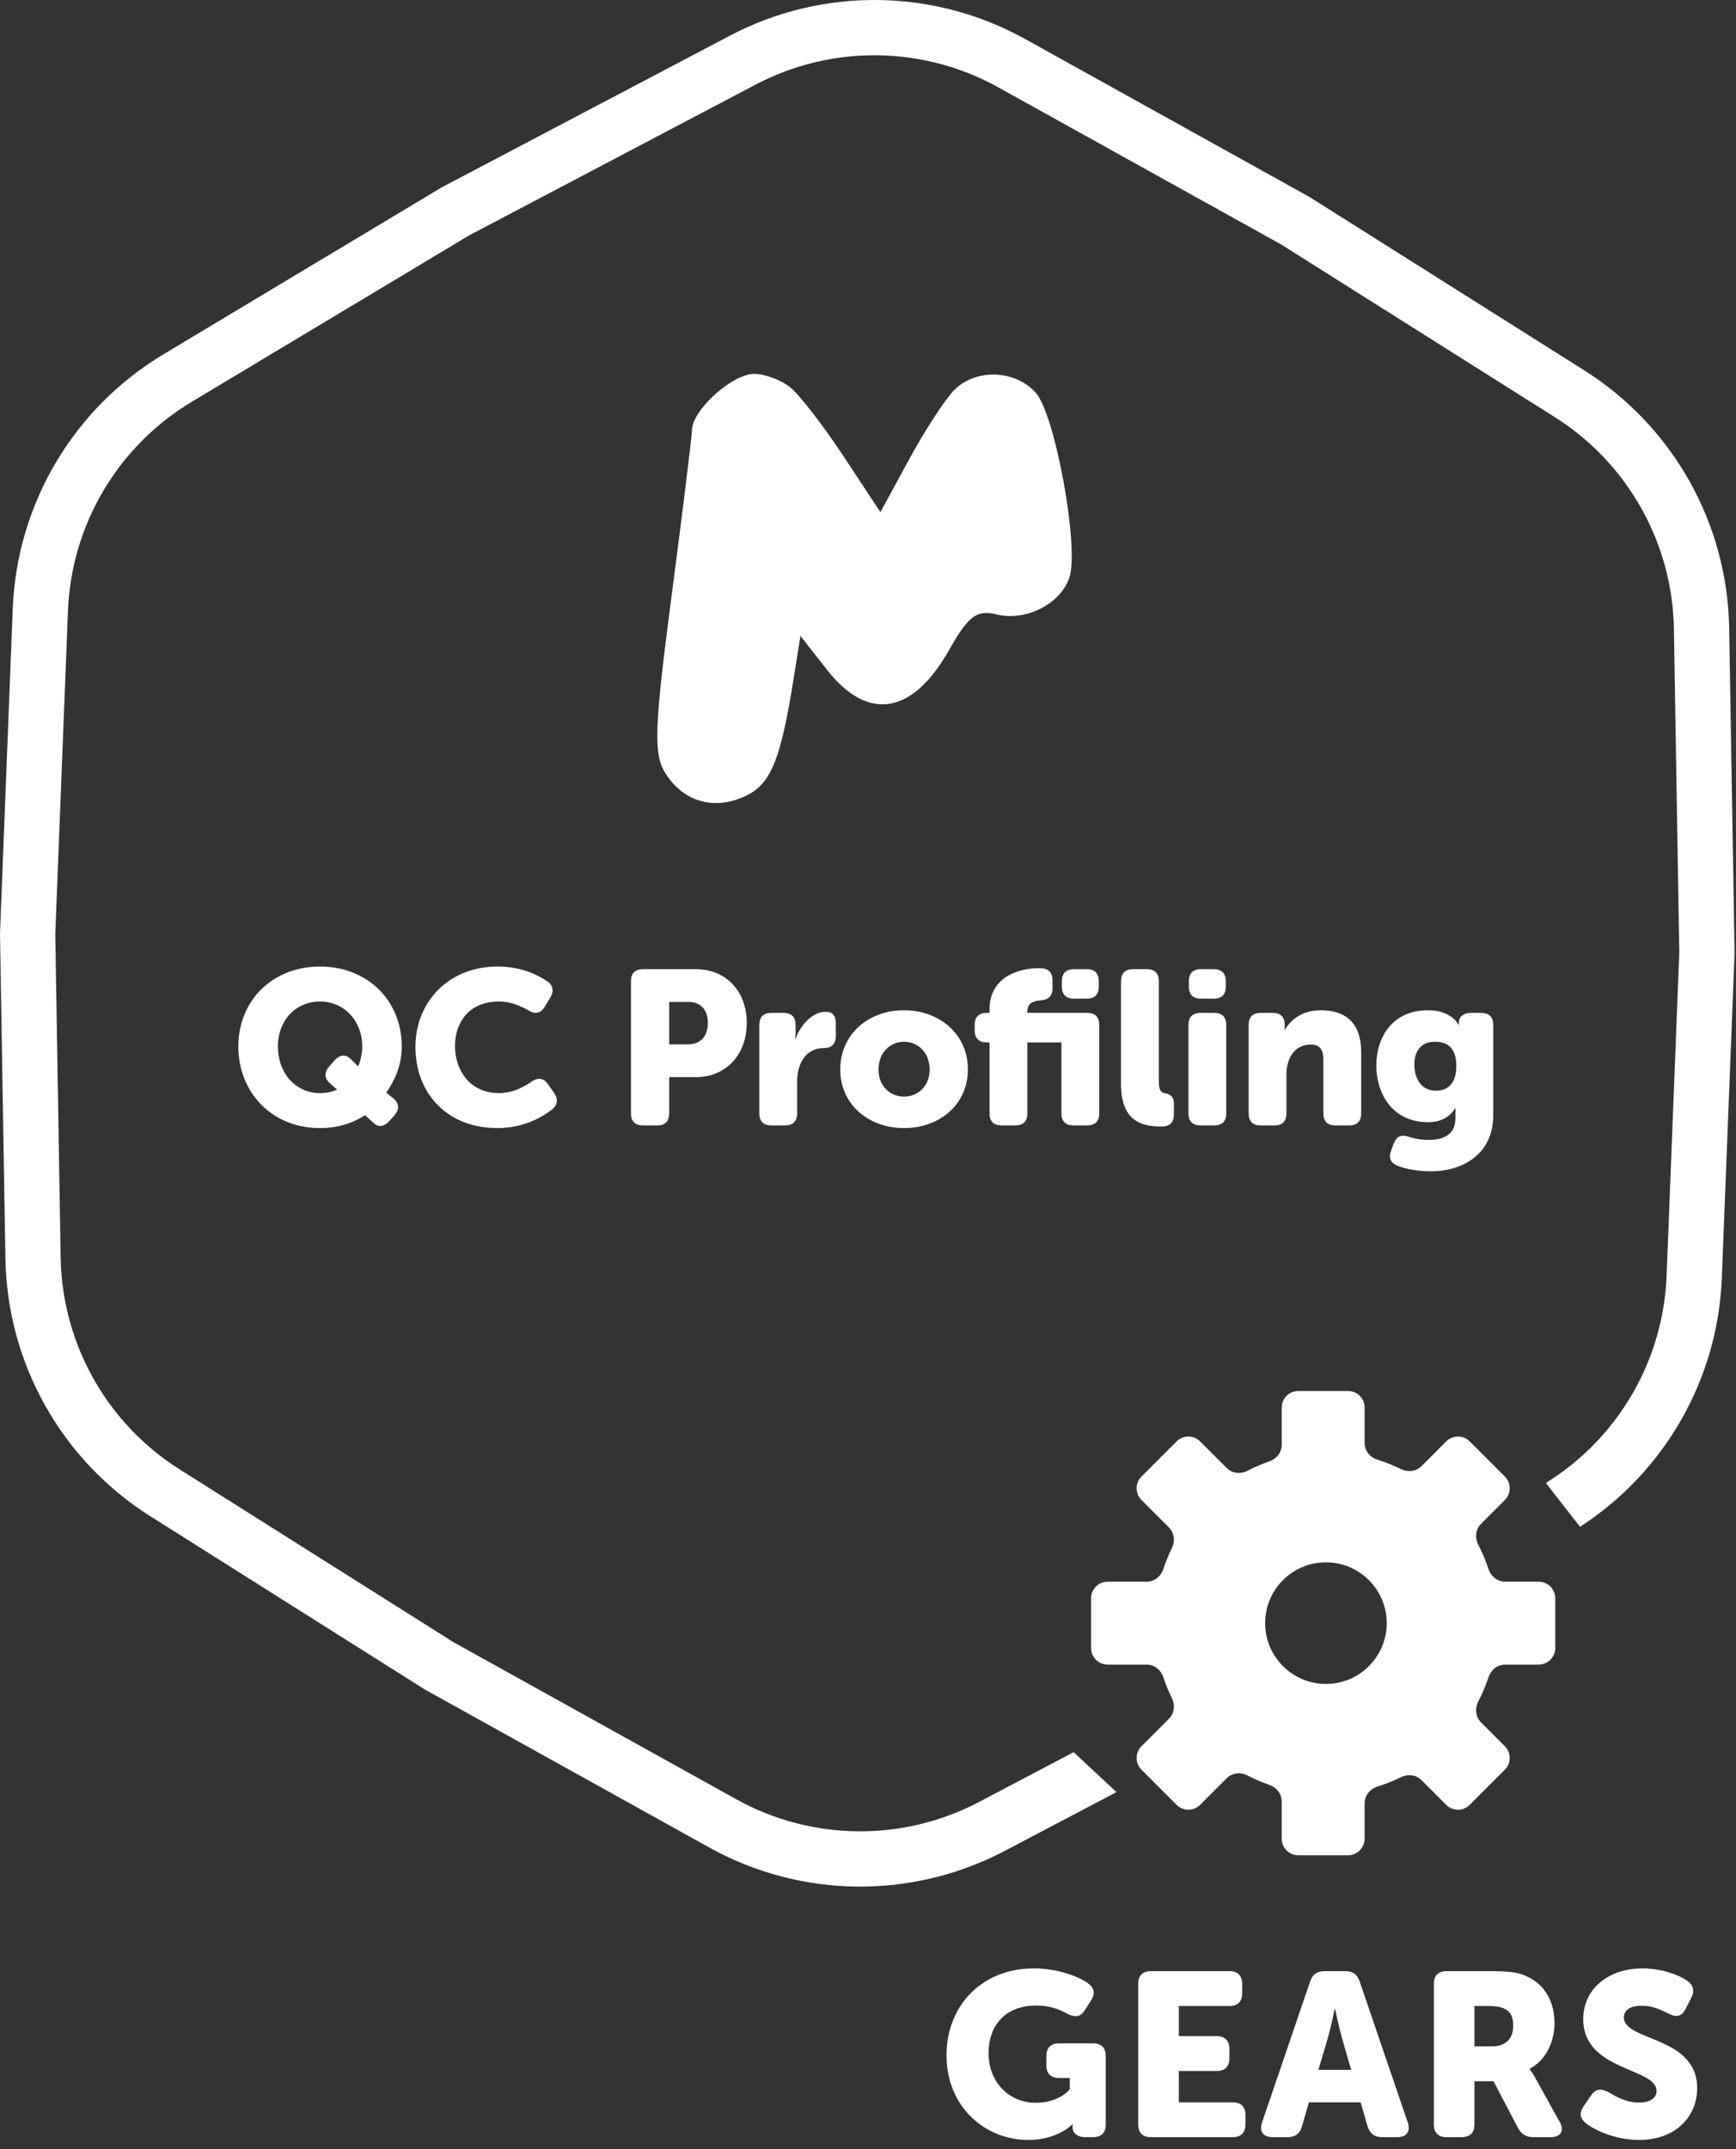 <?xml version="1.0" encoding="UTF-8"?> <svg xmlns="http://www.w3.org/2000/svg" width="143" height="177" viewBox="0 0 143 177" fill="none"><rect x="0" y="0" width="143" height="177" fill="#333333" stroke="none"/><path fill-rule="evenodd" clip-rule="evenodd" d="M69.488 37.579C67.819 35.051 65.836 32.489 65.081 31.886C64.325 31.285 62.994 30.791 62.123 30.791C60.328 30.791 57.052 33.734 57.004 35.39C56.986 35.992 56.222 42.199 55.307 49.184C53.882 60.051 53.816 62.152 54.845 63.738C56.375 66.098 58.958 66.777 61.53 65.494C63.524 64.499 64.325 62.49 65.386 55.81L65.934 52.364L68.116 55.153C71.494 59.468 75.184 58.86 78.201 53.493C79.748 50.739 80.475 50.194 82.065 50.594C84.497 51.204 87.4 49.727 88.1 47.522C88.902 44.994 86.902 34.093 85.314 32.338C83.596 30.439 80.388 30.336 78.601 32.123C77.869 32.855 76.201 35.417 74.896 37.816L72.522 42.178L69.488 37.579Z" fill="white"></path><path d="M19.632 86.168C19.632 89.948 22.368 92.9 26.364 92.9C27.768 92.9 29.028 92.522 30.072 91.838L30.738 92.45C31.152 92.864 31.62 92.81 32.052 92.342L32.502 91.838C32.934 91.352 32.88 90.848 32.376 90.434L31.818 89.984C32.574 88.904 33.096 87.644 33.096 86.168C33.096 82.478 30.342 79.598 26.364 79.598C22.368 79.598 19.632 82.478 19.632 86.168ZM22.89 86.168C22.89 84.062 24.33 82.478 26.364 82.478C28.344 82.478 29.838 84.062 29.838 86.168C29.838 86.762 29.712 87.32 29.496 87.824L28.866 87.194C28.452 86.798 27.984 86.852 27.552 87.338L27.102 87.842C26.688 88.328 26.724 88.814 27.192 89.228L27.768 89.732C27.372 89.93 26.832 90.02 26.364 90.02C24.33 90.02 22.89 88.364 22.89 86.168ZM34.221 86.222C34.221 90.038 36.831 92.9 40.971 92.9C43.15 92.9 44.661 92 45.471 91.37C45.958 90.992 45.975 90.488 45.633 89.984L45.13 89.282C44.752 88.742 44.283 88.724 43.743 89.102C43.132 89.534 42.196 90.02 41.115 90.02C38.632 90.02 37.48 88.058 37.48 86.15C37.48 84.296 38.541 82.478 41.115 82.478C42.069 82.478 42.916 82.856 43.51 83.198C44.068 83.54 44.517 83.486 44.859 82.928L45.309 82.19C45.633 81.668 45.597 81.182 45.093 80.822C44.337 80.3 42.952 79.598 40.971 79.598C36.993 79.598 34.221 82.478 34.221 86.222ZM51.973 91.694C51.973 92.342 52.315 92.684 52.963 92.684H54.133C54.781 92.684 55.123 92.342 55.123 91.694V88.706H57.319C59.821 88.706 61.513 86.834 61.513 84.242C61.513 81.65 59.821 79.814 57.319 79.814H52.963C52.315 79.814 51.973 80.156 51.973 80.804V91.694ZM55.123 86.006V82.514H56.725C57.769 82.514 58.309 83.216 58.309 84.242C58.309 85.268 57.769 86.006 56.671 86.006H55.123ZM62.548 91.694C62.548 92.342 62.89 92.684 63.538 92.684H64.672C65.32 92.684 65.662 92.342 65.662 91.694V89.084C65.662 87.572 66.382 86.312 67.858 86.312C68.506 86.312 68.848 85.97 68.848 85.322V84.314C68.848 83.666 68.632 83.324 68.002 83.324C66.832 83.324 65.842 84.602 65.536 85.556H65.5C65.5 85.556 65.536 85.286 65.536 84.98V84.404C65.536 83.756 65.194 83.414 64.546 83.414H63.538C62.89 83.414 62.548 83.756 62.548 84.404V91.694ZM69.215 88.076C69.215 90.974 71.555 92.9 74.471 92.9C77.387 92.9 79.727 90.974 79.727 88.076C79.727 85.16 77.387 83.198 74.453 83.198C71.555 83.198 69.215 85.16 69.215 88.076ZM72.365 88.076C72.365 86.672 73.337 85.79 74.471 85.79C75.605 85.79 76.577 86.672 76.577 88.076C76.577 89.462 75.605 90.308 74.471 90.308C73.337 90.308 72.365 89.462 72.365 88.076ZM81.512 91.694C81.512 92.342 81.854 92.684 82.502 92.684H83.636C84.284 92.684 84.626 92.342 84.626 91.694V85.844H87.434V91.694C87.434 92.342 87.776 92.684 88.424 92.684H89.558C90.206 92.684 90.548 92.342 90.548 91.694V84.404C90.548 83.756 90.206 83.414 89.558 83.414H84.626V83.288C84.626 82.496 85.31 82.424 85.706 82.388C86.354 82.334 86.696 82.046 86.696 81.398V80.732C86.696 80.084 86.354 79.742 85.706 79.742H85.4C84.428 79.742 81.512 80.174 81.512 83.126V83.414H81.278C80.63 83.414 80.288 83.756 80.288 84.404V84.854C80.288 85.502 80.63 85.844 81.278 85.844H81.512V91.694ZM88.46 82.244H89.522C90.17 82.244 90.512 81.902 90.512 81.254V80.804C90.512 80.156 90.17 79.814 89.522 79.814H88.46C87.812 79.814 87.47 80.156 87.47 80.804V81.254C87.47 81.902 87.812 82.244 88.46 82.244ZM92.342 89.264C92.342 92.378 94.088 92.774 95.69 92.774C96.41 92.774 96.698 92.378 96.698 91.766V90.884C96.698 90.344 96.41 90.092 95.978 90.038C95.69 90.002 95.456 89.822 95.456 89.12V80.804C95.456 80.156 95.114 79.814 94.466 79.814H93.332C92.684 79.814 92.342 80.156 92.342 80.804V89.264ZM98.924 82.244H99.986C100.633 82.244 100.975 81.902 100.975 81.254V80.804C100.975 80.156 100.633 79.814 99.986 79.814H98.924C98.275 79.814 97.933 80.156 97.933 80.804V81.254C97.933 81.902 98.275 82.244 98.924 82.244ZM97.897 91.694C97.897 92.342 98.24 92.684 98.888 92.684H100.021C100.669 92.684 101.011 92.342 101.011 91.694V84.404C101.011 83.756 100.669 83.414 100.021 83.414H98.888C98.24 83.414 97.897 83.756 97.897 84.404V91.694ZM102.855 91.694C102.855 92.342 103.197 92.684 103.845 92.684H104.979C105.627 92.684 105.969 92.342 105.969 91.694V88.49C105.969 87.176 106.599 86.024 107.985 86.024C108.669 86.024 109.011 86.384 109.011 87.248V91.694C109.011 92.342 109.353 92.684 110.001 92.684H111.135C111.783 92.684 112.125 92.342 112.125 91.694V86.672C112.125 84.062 110.667 83.198 108.795 83.198C107.157 83.198 106.275 84.08 105.843 84.8H105.807C105.807 84.8 105.825 84.656 105.825 84.566V84.404C105.825 83.756 105.501 83.414 104.853 83.414H103.845C103.197 83.414 102.855 83.756 102.855 84.404V91.694ZM114.795 94.196L114.597 94.736C114.363 95.366 114.525 95.762 115.137 96.014C115.695 96.248 116.811 96.464 117.891 96.464C120.249 96.464 123.003 95.222 123.003 91.838V84.404C123.003 83.756 122.661 83.414 122.013 83.414H121.167C120.519 83.414 120.177 83.756 120.177 84.188V84.224C120.177 84.332 120.195 84.404 120.195 84.404H120.159C120.159 84.404 119.601 83.198 117.621 83.198C114.723 83.198 113.373 85.394 113.373 87.752C113.373 90.128 114.759 92.414 117.603 92.414C118.701 92.414 119.367 92.018 119.871 91.28H119.907C119.907 91.28 119.889 91.514 119.889 91.622V92.09C119.889 93.458 118.881 93.872 117.711 93.872C116.991 93.872 116.505 93.764 116.055 93.62C115.389 93.404 115.029 93.584 114.795 94.196ZM118.287 89.822C117.045 89.822 116.505 88.796 116.505 87.644C116.505 86.582 117.063 85.79 118.161 85.79C119.097 85.79 119.961 86.15 119.961 87.788C119.961 89.408 119.097 89.822 118.287 89.822Z" fill="white"></path><path d="M77.97 169.253C77.97 173.554 81.182 176.231 84.7 176.231C87.127 176.231 88.332 174.95 88.332 174.95H88.37C88.37 174.95 88.351 175.026 88.351 175.141V175.179C88.351 175.638 88.714 176.001 89.402 176.001H90.033C90.721 176.001 91.085 175.638 91.085 174.95V169.329C91.085 168.641 90.721 168.278 90.033 168.278H87.242C86.554 168.278 86.191 168.641 86.191 169.329V170.075C86.191 170.763 86.554 171.126 87.242 171.126H88.121V172.063C88.121 172.063 87.261 173.172 85.311 173.172C83.228 173.172 81.43 171.585 81.43 169.062C81.43 166.997 82.635 165.162 85.369 165.162C86.554 165.162 87.28 165.506 87.911 165.831C88.542 166.156 89.001 166.118 89.364 165.544L89.861 164.76C90.224 164.168 90.167 163.728 89.594 163.307C89.039 162.906 87.338 162.103 85.158 162.103C80.972 162.103 77.97 165.085 77.97 169.253Z" fill="white"></path><path d="M93.757 174.95C93.757 175.638 94.12 176.001 94.808 176.001H101.538C102.226 176.001 102.589 175.638 102.589 174.95V174.185C102.589 173.497 102.226 173.134 101.538 173.134H97.103V170.553H100.219C100.907 170.553 101.27 170.19 101.27 169.501V168.737C101.27 168.049 100.907 167.685 100.219 167.685H97.103V165.2H101.27C101.958 165.2 102.322 164.837 102.322 164.149V163.384C102.322 162.696 101.958 162.332 101.27 162.332H94.808C94.12 162.332 93.757 162.696 93.757 163.384V174.95Z" fill="white"></path><path d="M103.957 174.797C103.709 175.523 104.053 176.001 104.818 176.001H106.079C106.691 176.001 107.074 175.715 107.246 175.122L107.819 173.134H112.082L112.656 175.122C112.847 175.715 113.229 176.001 113.841 176.001H115.103C115.868 176.001 116.212 175.523 115.963 174.797L112.006 163.193C111.815 162.6 111.432 162.332 110.821 162.332H109.1C108.488 162.332 108.106 162.6 107.915 163.193L103.957 174.797ZM108.603 170.457L109.387 167.8C109.635 166.94 109.941 165.449 109.941 165.449H109.979C109.979 165.449 110.285 166.94 110.534 167.8L111.299 170.457H108.603Z" fill="white"></path><path d="M118.11 174.95C118.11 175.638 118.473 176.001 119.161 176.001H120.404C121.092 176.001 121.455 175.638 121.455 174.95V171.394H123.023L125.05 175.256C125.336 175.772 125.719 176.001 126.292 176.001H127.745C128.567 176.001 128.892 175.466 128.472 174.74L126.522 171.222C126.197 170.648 126.005 170.4 126.005 170.4V170.362C127.363 169.673 128.051 168.087 128.051 166.634C128.051 164.646 127.076 163.25 125.527 162.657C124.935 162.428 124.266 162.332 122.87 162.332H119.161C118.473 162.332 118.11 162.696 118.11 163.384V174.95ZM121.455 168.526V165.2H122.583C123.138 165.2 123.539 165.257 123.845 165.391C124.476 165.64 124.648 166.156 124.648 166.844C124.648 167.934 123.979 168.526 122.908 168.526H121.455Z" fill="white"></path><path d="M130.663 174.873C131.39 175.447 133.091 176.231 135.003 176.231C138.081 176.231 139.801 174.262 139.801 171.968C139.801 167.647 133.76 168.125 133.76 166.137C133.76 165.601 134.2 165.181 135.251 165.181C136.15 165.181 136.781 165.506 137.412 165.812C137.947 166.079 138.463 166.194 138.845 165.449L139.304 164.55C139.591 163.996 139.534 163.518 138.979 163.116C138.329 162.657 136.876 162.103 135.29 162.103C132.518 162.103 130.415 163.766 130.415 166.29C130.415 170.572 136.456 170.266 136.456 172.197C136.456 172.732 135.997 173.153 135.003 173.153C133.818 173.153 132.957 172.541 132.518 172.312C131.887 171.968 131.447 172.006 131.065 172.56L130.472 173.42C129.975 174.128 130.262 174.548 130.663 174.873Z" fill="white"></path><path fill-rule="evenodd" clip-rule="evenodd" d="M36.532 15.351L36.419 15.411L36.31 15.476L13.459 29.182C6.055 33.623 1.389 41.498 1.05 50.125L0.005 76.75L0 76.877L0.002 77.005L0.446 103.647C0.59 112.28 5.077 120.258 12.379 124.865L34.914 139.083L35.022 139.151L35.133 139.212L58.428 152.149C65.976 156.341 75.129 156.444 82.77 152.424L91.965 147.586L88.44 144.297L80.65 148.396C74.369 151.701 66.844 151.616 60.638 148.17L37.343 135.233L14.807 121.015C8.804 117.228 5.115 110.668 4.997 103.571L4.553 76.929L5.598 50.303C5.877 43.21 9.713 36.736 15.8 33.085L38.651 19.38L62.232 6.972C68.514 3.667 76.039 3.752 82.245 7.198L105.539 20.135L128.075 34.353C134.078 38.14 137.767 44.699 137.886 51.797L138.329 78.439L137.284 105.065C137.01 112.058 133.276 118.45 127.337 122.128L130.15 125.734C137.132 121.223 141.505 113.585 141.832 105.243L142.878 78.618L142.883 78.49L142.88 78.363L142.437 51.721C142.293 43.088 137.806 35.11 130.504 30.503L107.968 16.285L107.86 16.217L107.749 16.155L84.454 3.219C76.906 -0.973 67.753 -1.077 60.113 2.944L36.532 15.351Z" fill="white"></path><path fill-rule="evenodd" clip-rule="evenodd" d="M112.407 115.918C112.407 115.164 111.795 114.553 111.041 114.553H106.945C106.191 114.553 105.579 115.164 105.579 115.918V118.985C105.579 119.604 105.161 120.138 104.576 120.342C103.946 120.562 103.336 120.825 102.751 121.127C102.188 121.418 101.494 121.344 101.046 120.896L98.855 118.704C98.321 118.171 97.457 118.171 96.923 118.704L94.027 121.601C93.493 122.134 93.493 122.999 94.027 123.532L96.293 125.798C96.733 126.238 96.813 126.915 96.54 127.474C96.263 128.039 96.023 128.626 95.823 129.231C95.626 129.827 95.086 130.256 94.458 130.256L91.241 130.256C90.487 130.256 89.876 130.868 89.876 131.622V135.719C89.876 136.473 90.487 137.084 91.241 137.084H94.458C95.086 137.084 95.626 137.514 95.823 138.11C96.023 138.715 96.263 139.301 96.54 139.867C96.813 140.425 96.733 141.103 96.293 141.542L94.027 143.809C93.493 144.342 93.493 145.207 94.027 145.74L96.923 148.637C97.457 149.17 98.321 149.17 98.855 148.637L101.046 146.445C101.494 145.997 102.188 145.922 102.751 146.213C103.337 146.516 103.946 146.779 104.576 146.998C105.161 147.202 105.579 147.737 105.579 148.356V151.422C105.579 152.176 106.191 152.788 106.945 152.788H111.041C111.795 152.788 112.407 152.176 112.407 151.422V148.506C112.407 147.87 112.848 147.325 113.455 147.134C114.132 146.921 114.788 146.659 115.417 146.351C115.975 146.077 116.653 146.158 117.093 146.598L119.131 148.637C119.665 149.17 120.529 149.17 121.063 148.637L123.959 145.74C124.493 145.207 124.493 144.342 123.959 143.809L121.995 141.845C121.547 141.397 121.473 140.703 121.764 140.14C122.099 139.491 122.386 138.813 122.619 138.11C122.816 137.514 123.356 137.084 123.983 137.084H126.745C127.499 137.084 128.11 136.473 128.11 135.719V131.622C128.11 130.868 127.499 130.256 126.745 130.256H123.983C123.356 130.256 122.816 129.827 122.619 129.231C122.386 128.528 122.099 127.85 121.764 127.2C121.473 126.638 121.547 125.944 121.995 125.496L123.959 123.532C124.493 122.999 124.493 122.134 123.959 121.601L121.063 118.704C120.529 118.171 119.665 118.171 119.131 118.704L117.093 120.743C116.653 121.182 115.975 121.263 115.417 120.99C114.788 120.682 114.132 120.419 113.455 120.206C112.848 120.016 112.407 119.471 112.407 118.835V115.918ZM109.221 138.677C111.986 138.677 114.228 136.435 114.228 133.67C114.228 130.905 111.986 128.663 109.221 128.663C106.455 128.663 104.214 130.905 104.214 133.67C104.214 136.435 106.455 138.677 109.221 138.677Z" fill="white"></path></svg> 